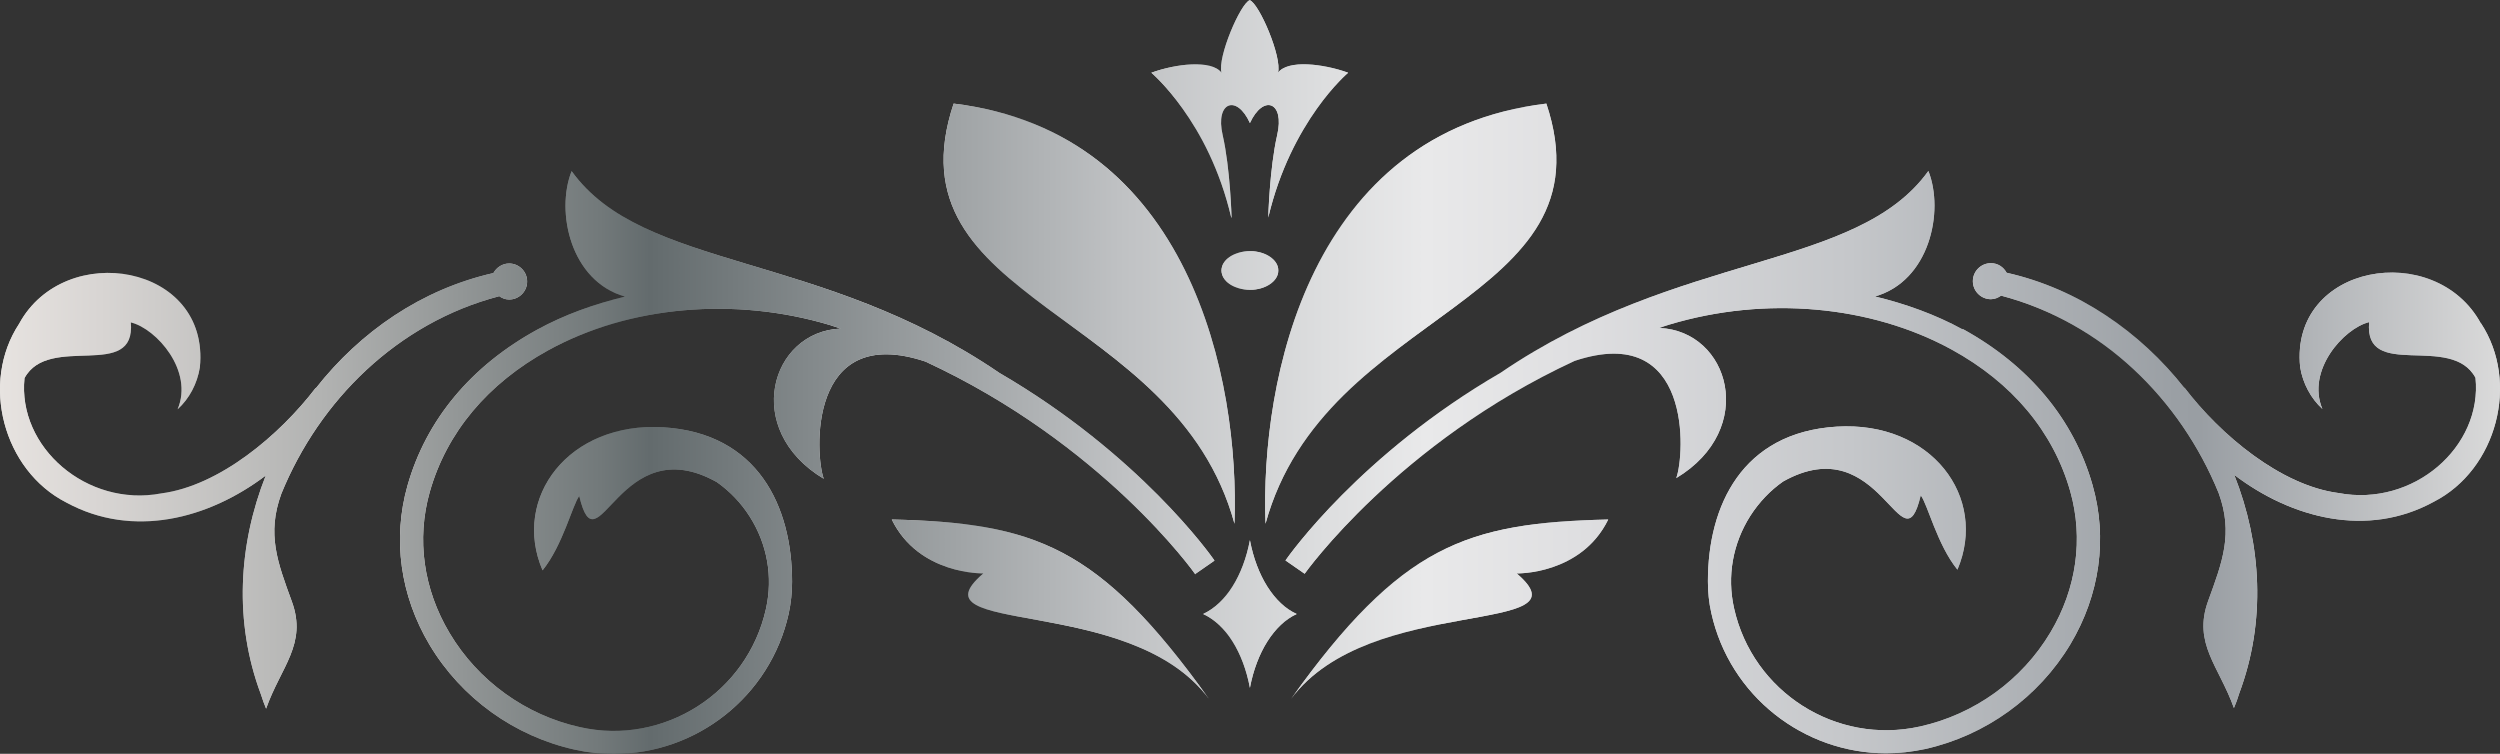 <svg xmlns="http://www.w3.org/2000/svg" xmlns:xlink="http://www.w3.org/1999/xlink" id="Camada_2" data-name="Camada 2" viewBox="0 0 153.99 46.43"><rect x="0" y="0" width="153.99" height="46.43" fill="#333333" stroke="none"/><defs><style>      .cls-1 {        fill: url(#Aço-8);      }      .cls-2 {        fill: url(#Aço-10);      }      .cls-3 {        fill: url(#Aço-5);      }      .cls-4 {        fill: url(#Aço-3);      }      .cls-5 {        fill: url(#Aço-2);      }      .cls-6 {        fill: url(#Aço-9);      }      .cls-7 {        fill: url(#Aço-7);      }      .cls-8 {        fill: url(#Aço-6);      }      .cls-9 {        fill: url(#Aço);      }      .cls-10 {        fill: url(#Aço-11);      }      .cls-11 {        fill: url(#Gradiente_sem_nome_41);      }      .cls-12 {        fill: url(#Aço-4);      }    </style><linearGradient id="A&#xE7;o" x1="70.94" y1="6.7" x2="83.05" y2="6.7" gradientUnits="userSpaceOnUse"><stop offset="0" stop-color="#eeebe9"></stop><stop offset="0" stop-color="#e7e3e0"></stop><stop offset=".04" stop-color="#d8d5d2"></stop><stop offset=".11" stop-color="#b1b0af"></stop><stop offset=".21" stop-color="#727777"></stop><stop offset=".26" stop-color="#4c5354"></stop><stop offset=".27" stop-color="#4e5556"></stop><stop offset=".38" stop-color="#909495"></stop><stop offset=".47" stop-color="#c0c2c3"></stop><stop offset=".53" stop-color="#dddedf"></stop><stop offset=".57" stop-color="#e9e9ea"></stop><stop offset=".63" stop-color="#dfdfe1"></stop><stop offset=".74" stop-color="#c5c7ca"></stop><stop offset=".87" stop-color="#9a9fa4"></stop><stop offset=".88" stop-color="#999ea3"></stop><stop offset="1" stop-color="#dadada"></stop><stop offset="1" stop-color="#b2b2b2"></stop></linearGradient><linearGradient id="A&#xE7;o-2" data-name="A&#xE7;o" x1="75.25" y1="16.66" x2="78.74" y2="16.66" xlink:href="#A&#xE7;o"></linearGradient><linearGradient id="A&#xE7;o-3" data-name="A&#xE7;o" x1="58.12" y1="19.32" x2="76.06" y2="19.32" xlink:href="#A&#xE7;o"></linearGradient><linearGradient id="A&#xE7;o-4" data-name="A&#xE7;o" x1="24.63" y1="28.48" x2="74.8" y2="28.48" xlink:href="#A&#xE7;o"></linearGradient><linearGradient id="A&#xE7;o-5" data-name="A&#xE7;o" x1="0" y1="29.93" x2="32.46" y2="29.93" xlink:href="#A&#xE7;o"></linearGradient><linearGradient id="A&#xE7;o-6" data-name="A&#xE7;o" x1="54.93" y1="37.52" x2="74.45" y2="37.52" xlink:href="#A&#xE7;o"></linearGradient><linearGradient id="A&#xE7;o-7" data-name="A&#xE7;o" x1="77.92" y1="19.32" x2="95.87" y2="19.32" xlink:href="#A&#xE7;o"></linearGradient><linearGradient id="A&#xE7;o-8" data-name="A&#xE7;o" x1="79.18" y1="28.48" x2="129.36" y2="28.48" xlink:href="#A&#xE7;o"></linearGradient><linearGradient id="A&#xE7;o-9" data-name="A&#xE7;o" x1="121.52" y1="29.93" x2="153.99" y2="29.93" xlink:href="#A&#xE7;o"></linearGradient><linearGradient id="A&#xE7;o-10" data-name="A&#xE7;o" x1="79.53" y1="37.52" x2="99.06" y2="37.52" xlink:href="#A&#xE7;o"></linearGradient><linearGradient id="A&#xE7;o-11" data-name="A&#xE7;o" x1="74.12" y1="37.82" x2="79.87" y2="37.82" xlink:href="#A&#xE7;o"></linearGradient><linearGradient id="Gradiente_sem_nome_41" data-name="Gradiente sem nome 41" x1="0" y1="23.21" x2="153.99" y2="23.21" gradientUnits="userSpaceOnUse"><stop offset="0" stop-color="#eeebe9"></stop><stop offset="0" stop-color="#e7e3e0"></stop><stop offset=".04" stop-color="#d8d5d3"></stop><stop offset=".13" stop-color="#b1b2b1"></stop><stop offset=".24" stop-color="#72797a"></stop><stop offset=".26" stop-color="#636b6d"></stop><stop offset=".35" stop-color="#909597"></stop><stop offset=".45" stop-color="#c0c2c4"></stop><stop offset=".53" stop-color="#dddedf"></stop><stop offset=".57" stop-color="#e9e9ea"></stop><stop offset=".63" stop-color="#dfdfe1"></stop><stop offset=".74" stop-color="#c5c7ca"></stop><stop offset=".87" stop-color="#9a9fa4"></stop><stop offset=".88" stop-color="#999ea3"></stop><stop offset="1" stop-color="#dadada"></stop><stop offset="1" stop-color="#b2b2b2"></stop></linearGradient></defs><g id="Camada_1-2" data-name="Camada 1"><g><g><path class="cls-9" d="M75.86,13.4s-.08-3.03-.55-5.08c-.47-2.05.87-2.53,1.68-.74.82-1.79,2.16-1.32,1.68.74-.47,2.05-.55,5.08-.55,5.08,1.4-5.95,4.92-8.92,4.92-8.92-1.5-.55-3.71-.82-4.32,0,.26-.95-1.16-4.26-1.74-4.47-.58.21-2,3.53-1.74,4.47-.61-.82-2.82-.55-4.32,0,0,0,3.53,2.97,4.92,8.92Z"></path><path class="cls-5" d="M76.99,15.47c-.96,0-1.75.53-1.75,1.19s.78,1.19,1.75,1.19,1.75-.53,1.75-1.19-.78-1.19-1.75-1.19Z"></path><path class="cls-4" d="M76.04,32.26c.32-8.89-2.7-24.13-17.3-25.88-4.13,12.38,13.65,12.54,17.3,25.88Z"></path><path class="cls-12" d="M73.63,35.35l1.18-.82c-.24-.35-4.64-6.56-13.25-11.56-10.99-7.5-21.94-6.31-26.35-12.43-.99,2.5-.07,6.78,3.29,7.73-1.91.46-3.74,1.12-5.4,2.03-4.09,2.24-6.85,5.56-8,9.61-.93,3.29-.45,6.77,1.36,9.81,1.96,3.28,5.22,5.63,8.96,6.46.8.18,1.6.26,2.39.26,5.06,0,9.63-3.51,10.77-8.64.14-.65.21-1.31.21-1.96h0c0-4.64-2.1-9.16-7.93-9.52-5.83-.36-9.35,4.35-7.44,8.81,1.25-1.55,1.85-4.05,2.26-4.58,1.13,4.78,2.44-4.24,8.48-.85.79.56,1.48,1.27,2.02,2.12,1.08,1.7,1.44,3.71,1,5.68-1.15,5.17-6.29,8.44-11.45,7.29-3.36-.74-6.29-2.86-8.04-5.8-1.61-2.7-2.04-5.78-1.22-8.68,1.04-3.67,3.57-6.69,7.31-8.74,4.99-2.73,11.48-3.31,17.37-1.54.22.07.42.14.63.21-4.32.18-6.09,6.22-1.04,9.25-.53-1.42-1.02-9.65,6.26-7.22,10.9,5.05,16.57,13.01,16.63,13.11Z"></path><path class="cls-3" d="M30.73,18.23c.18.13.39.22.63.22.61,0,1.11-.5,1.11-1.11s-.5-1.11-1.11-1.11c-.42,0-.78.25-.97.59-4.41.99-8.2,3.61-10.94,7.1v-.03c-2.24,2.93-5.95,6.04-9.51,6.5-4.6.87-8.87-2.85-8.43-7.1,1.5-2.78,6.87.21,6.55-3.43,1.58.39,3.88,2.98,2.88,5.35.72-.65,1.21-1.58,1.37-2.58.64-6.37-8.31-7.88-11.13-2.69-2.4,3.64-.99,9.02,2.9,11.01,4.11,2.24,8.75,1.02,12.29-1.66-1.69,4.27-1.96,9.03-.31,13.45.11.34.22.65.33.91.91-2.58,2.54-3.97,1.59-6.59-.88-2.41-1.56-4.16-.65-6.65,2.36-5.78,7.16-10.51,13.4-12.16Z"></path><path class="cls-8" d="M54.93,32c1.67,3.42,5.64,3.32,5.64,3.32-4.6,3.91,9.05,1.21,13.89,7.72-6.75-9.45-10.78-10.84-19.53-11.04Z"></path><path class="cls-7" d="M77.95,32.26c3.65-13.33,21.43-13.49,17.3-25.88-14.6,1.75-17.62,16.99-17.3,25.88Z"></path><path class="cls-1" d="M120.89,20.29c-1.66-.91-3.5-1.57-5.4-2.03,3.36-.95,4.28-5.23,3.29-7.73-4.4,6.13-15.36,4.94-26.35,12.43-8.62,5.01-13.01,11.22-13.25,11.56l1.18.82c.07-.09,5.74-8.05,16.63-13.11,7.28-2.43,6.79,5.8,6.26,7.22,5.04-3.03,3.28-9.07-1.04-9.25.21-.07.41-.15.63-.21,5.89-1.77,12.38-1.19,17.37,1.54,3.74,2.05,6.27,5.07,7.31,8.74.82,2.9.39,5.99-1.22,8.68-1.75,2.94-4.69,5.06-8.04,5.8-5.16,1.15-10.3-2.12-11.45-7.29-.44-1.96-.08-3.98,1-5.68.54-.84,1.22-1.56,2.02-2.12,6.04-3.39,7.35,5.63,8.48.85.42.54,1.01,3.04,2.26,4.58,1.9-4.46-1.61-9.17-7.44-8.81-5.83.36-7.93,4.88-7.93,9.52h0c0,.65.06,1.3.21,1.96,1.14,5.13,5.71,8.64,10.77,8.64.79,0,1.59-.09,2.39-.26,3.74-.83,7-3.19,8.96-6.46,1.81-3.04,2.3-6.52,1.36-9.81-1.15-4.04-3.91-7.37-8-9.61Z"></path><path class="cls-6" d="M152.81,19.92c-2.82-5.19-11.77-3.68-11.13,2.69.16,1,.66,1.93,1.37,2.58-1-2.36,1.3-4.96,2.88-5.35-.33,3.65,5.05.65,6.55,3.43.44,4.25-3.83,7.97-8.43,7.1-3.56-.46-7.27-3.57-9.5-6.5v.03c-2.74-3.48-6.54-6.11-10.95-7.1-.19-.35-.54-.59-.97-.59-.61,0-1.11.5-1.11,1.11s.5,1.11,1.11,1.11c.24,0,.44-.09.63-.22,6.24,1.65,11.04,6.38,13.4,12.16.91,2.49.23,4.24-.65,6.65-.95,2.62.67,4.01,1.59,6.59.12-.27.23-.58.33-.91,1.65-4.41,1.38-9.18-.31-13.45,3.54,2.68,8.19,3.9,12.29,1.66,3.89-1.99,5.3-7.37,2.9-11.01Z"></path><path class="cls-2" d="M79.53,43.04c4.84-6.51,18.49-3.81,13.89-7.72,0,0,3.97.1,5.64-3.32-8.75.2-12.78,1.59-19.53,11.04Z"></path><path class="cls-10" d="M76.99,33.27c-.41,2.19-1.49,3.9-2.88,4.55,1.39.64,2.47,2.35,2.88,4.55.41-2.19,1.49-3.9,2.88-4.55-1.39-.64-2.47-2.35-2.88-4.55Z"></path></g><g><path class="cls-11" d="M75.86,13.4s-.08-3.03-.55-5.08c-.47-2.05.87-2.53,1.68-.74.82-1.79,2.16-1.32,1.68.74-.47,2.05-.55,5.08-.55,5.08,1.4-5.95,4.92-8.92,4.92-8.92-1.5-.55-3.71-.82-4.32,0,.26-.95-1.16-4.26-1.74-4.47-.58.21-2,3.53-1.74,4.47-.61-.82-2.82-.55-4.32,0,0,0,3.53,2.97,4.92,8.92Z"></path><path class="cls-11" d="M76.99,15.47c-.96,0-1.75.53-1.75,1.19s.78,1.19,1.75,1.19,1.75-.53,1.75-1.19-.78-1.19-1.75-1.19Z"></path><path class="cls-11" d="M76.04,32.26c.32-8.89-2.7-24.13-17.3-25.88-4.13,12.38,13.65,12.54,17.3,25.88Z"></path><path class="cls-11" d="M73.63,35.35l1.18-.82c-.24-.35-4.64-6.56-13.25-11.56-10.99-7.5-21.94-6.31-26.35-12.43-.99,2.5-.07,6.78,3.29,7.73-1.91.46-3.74,1.12-5.4,2.03-4.09,2.24-6.85,5.56-8,9.61-.93,3.29-.45,6.77,1.36,9.81,1.96,3.28,5.22,5.63,8.96,6.46.8.18,1.6.26,2.39.26,5.06,0,9.63-3.51,10.77-8.64.14-.65.21-1.31.21-1.96h0c0-4.64-2.1-9.16-7.93-9.52-5.83-.36-9.35,4.35-7.44,8.81,1.25-1.55,1.85-4.05,2.26-4.58,1.13,4.78,2.44-4.24,8.48-.85.79.56,1.48,1.27,2.02,2.12,1.08,1.7,1.44,3.71,1,5.68-1.15,5.17-6.29,8.44-11.45,7.29-3.36-.74-6.29-2.86-8.04-5.8-1.61-2.7-2.04-5.78-1.22-8.68,1.04-3.67,3.57-6.69,7.31-8.74,4.99-2.73,11.48-3.31,17.37-1.54.22.07.42.14.63.21-4.32.18-6.09,6.22-1.04,9.25-.53-1.42-1.02-9.65,6.26-7.22,10.9,5.05,16.57,13.01,16.63,13.11Z"></path><path class="cls-11" d="M30.73,18.23c.18.13.39.22.63.22.61,0,1.11-.5,1.11-1.11s-.5-1.11-1.11-1.11c-.42,0-.78.25-.97.59-4.41.99-8.2,3.61-10.94,7.1v-.03c-2.24,2.93-5.95,6.04-9.51,6.5-4.6.87-8.87-2.85-8.43-7.1,1.5-2.78,6.87.21,6.55-3.43,1.58.39,3.88,2.98,2.88,5.35.72-.65,1.21-1.58,1.37-2.58.64-6.37-8.31-7.88-11.13-2.69-2.4,3.64-.99,9.02,2.9,11.01,4.11,2.24,8.75,1.02,12.29-1.66-1.69,4.27-1.96,9.03-.31,13.45.11.34.22.65.33.91.91-2.58,2.54-3.97,1.59-6.59-.88-2.41-1.56-4.16-.65-6.65,2.36-5.78,7.16-10.51,13.4-12.16Z"></path><path class="cls-11" d="M54.93,32c1.67,3.42,5.64,3.32,5.64,3.32-4.6,3.91,9.05,1.21,13.89,7.72-6.75-9.45-10.78-10.84-19.53-11.04Z"></path><path class="cls-11" d="M77.95,32.26c3.65-13.33,21.43-13.49,17.3-25.88-14.6,1.75-17.62,16.99-17.3,25.88Z"></path><path class="cls-11" d="M120.89,20.29c-1.66-.91-3.5-1.57-5.4-2.03,3.36-.95,4.28-5.23,3.29-7.73-4.4,6.13-15.36,4.94-26.35,12.43-8.62,5.01-13.01,11.22-13.25,11.56l1.18.82c.07-.09,5.74-8.05,16.63-13.11,7.28-2.43,6.79,5.8,6.26,7.22,5.04-3.03,3.28-9.07-1.04-9.25.21-.07.41-.15.63-.21,5.89-1.77,12.38-1.19,17.37,1.54,3.74,2.05,6.27,5.07,7.31,8.74.82,2.9.39,5.99-1.22,8.68-1.75,2.94-4.69,5.06-8.04,5.8-5.16,1.15-10.3-2.12-11.45-7.29-.44-1.96-.08-3.98,1-5.68.54-.84,1.22-1.56,2.02-2.12,6.04-3.39,7.35,5.63,8.48.85.42.54,1.01,3.04,2.26,4.58,1.9-4.46-1.61-9.17-7.44-8.81-5.83.36-7.93,4.88-7.93,9.52h0c0,.65.06,1.3.21,1.96,1.14,5.13,5.71,8.64,10.77,8.64.79,0,1.59-.09,2.39-.26,3.74-.83,7-3.19,8.96-6.46,1.81-3.04,2.3-6.52,1.36-9.81-1.15-4.04-3.91-7.37-8-9.61Z"></path><path class="cls-11" d="M152.81,19.92c-2.82-5.19-11.77-3.68-11.13,2.69.16,1,.66,1.93,1.37,2.58-1-2.36,1.3-4.96,2.88-5.35-.33,3.65,5.05.65,6.55,3.43.44,4.25-3.83,7.97-8.43,7.1-3.56-.46-7.27-3.57-9.5-6.5v.03c-2.74-3.48-6.54-6.11-10.95-7.1-.19-.35-.54-.59-.97-.59-.61,0-1.11.5-1.11,1.11s.5,1.11,1.11,1.11c.24,0,.44-.09.63-.22,6.24,1.65,11.04,6.38,13.4,12.16.91,2.49.23,4.24-.65,6.65-.95,2.62.67,4.01,1.59,6.59.12-.27.23-.58.33-.91,1.65-4.41,1.38-9.18-.31-13.45,3.54,2.68,8.19,3.9,12.29,1.66,3.89-1.99,5.3-7.37,2.9-11.01Z"></path><path class="cls-11" d="M79.53,43.04c4.84-6.51,18.49-3.81,13.89-7.72,0,0,3.97.1,5.64-3.32-8.75.2-12.78,1.59-19.53,11.04Z"></path><path class="cls-11" d="M76.99,33.27c-.41,2.19-1.49,3.9-2.88,4.55,1.39.64,2.47,2.35,2.88,4.55.41-2.19,1.49-3.9,2.88-4.55-1.39-.64-2.47-2.35-2.88-4.55Z"></path></g></g></g></svg>